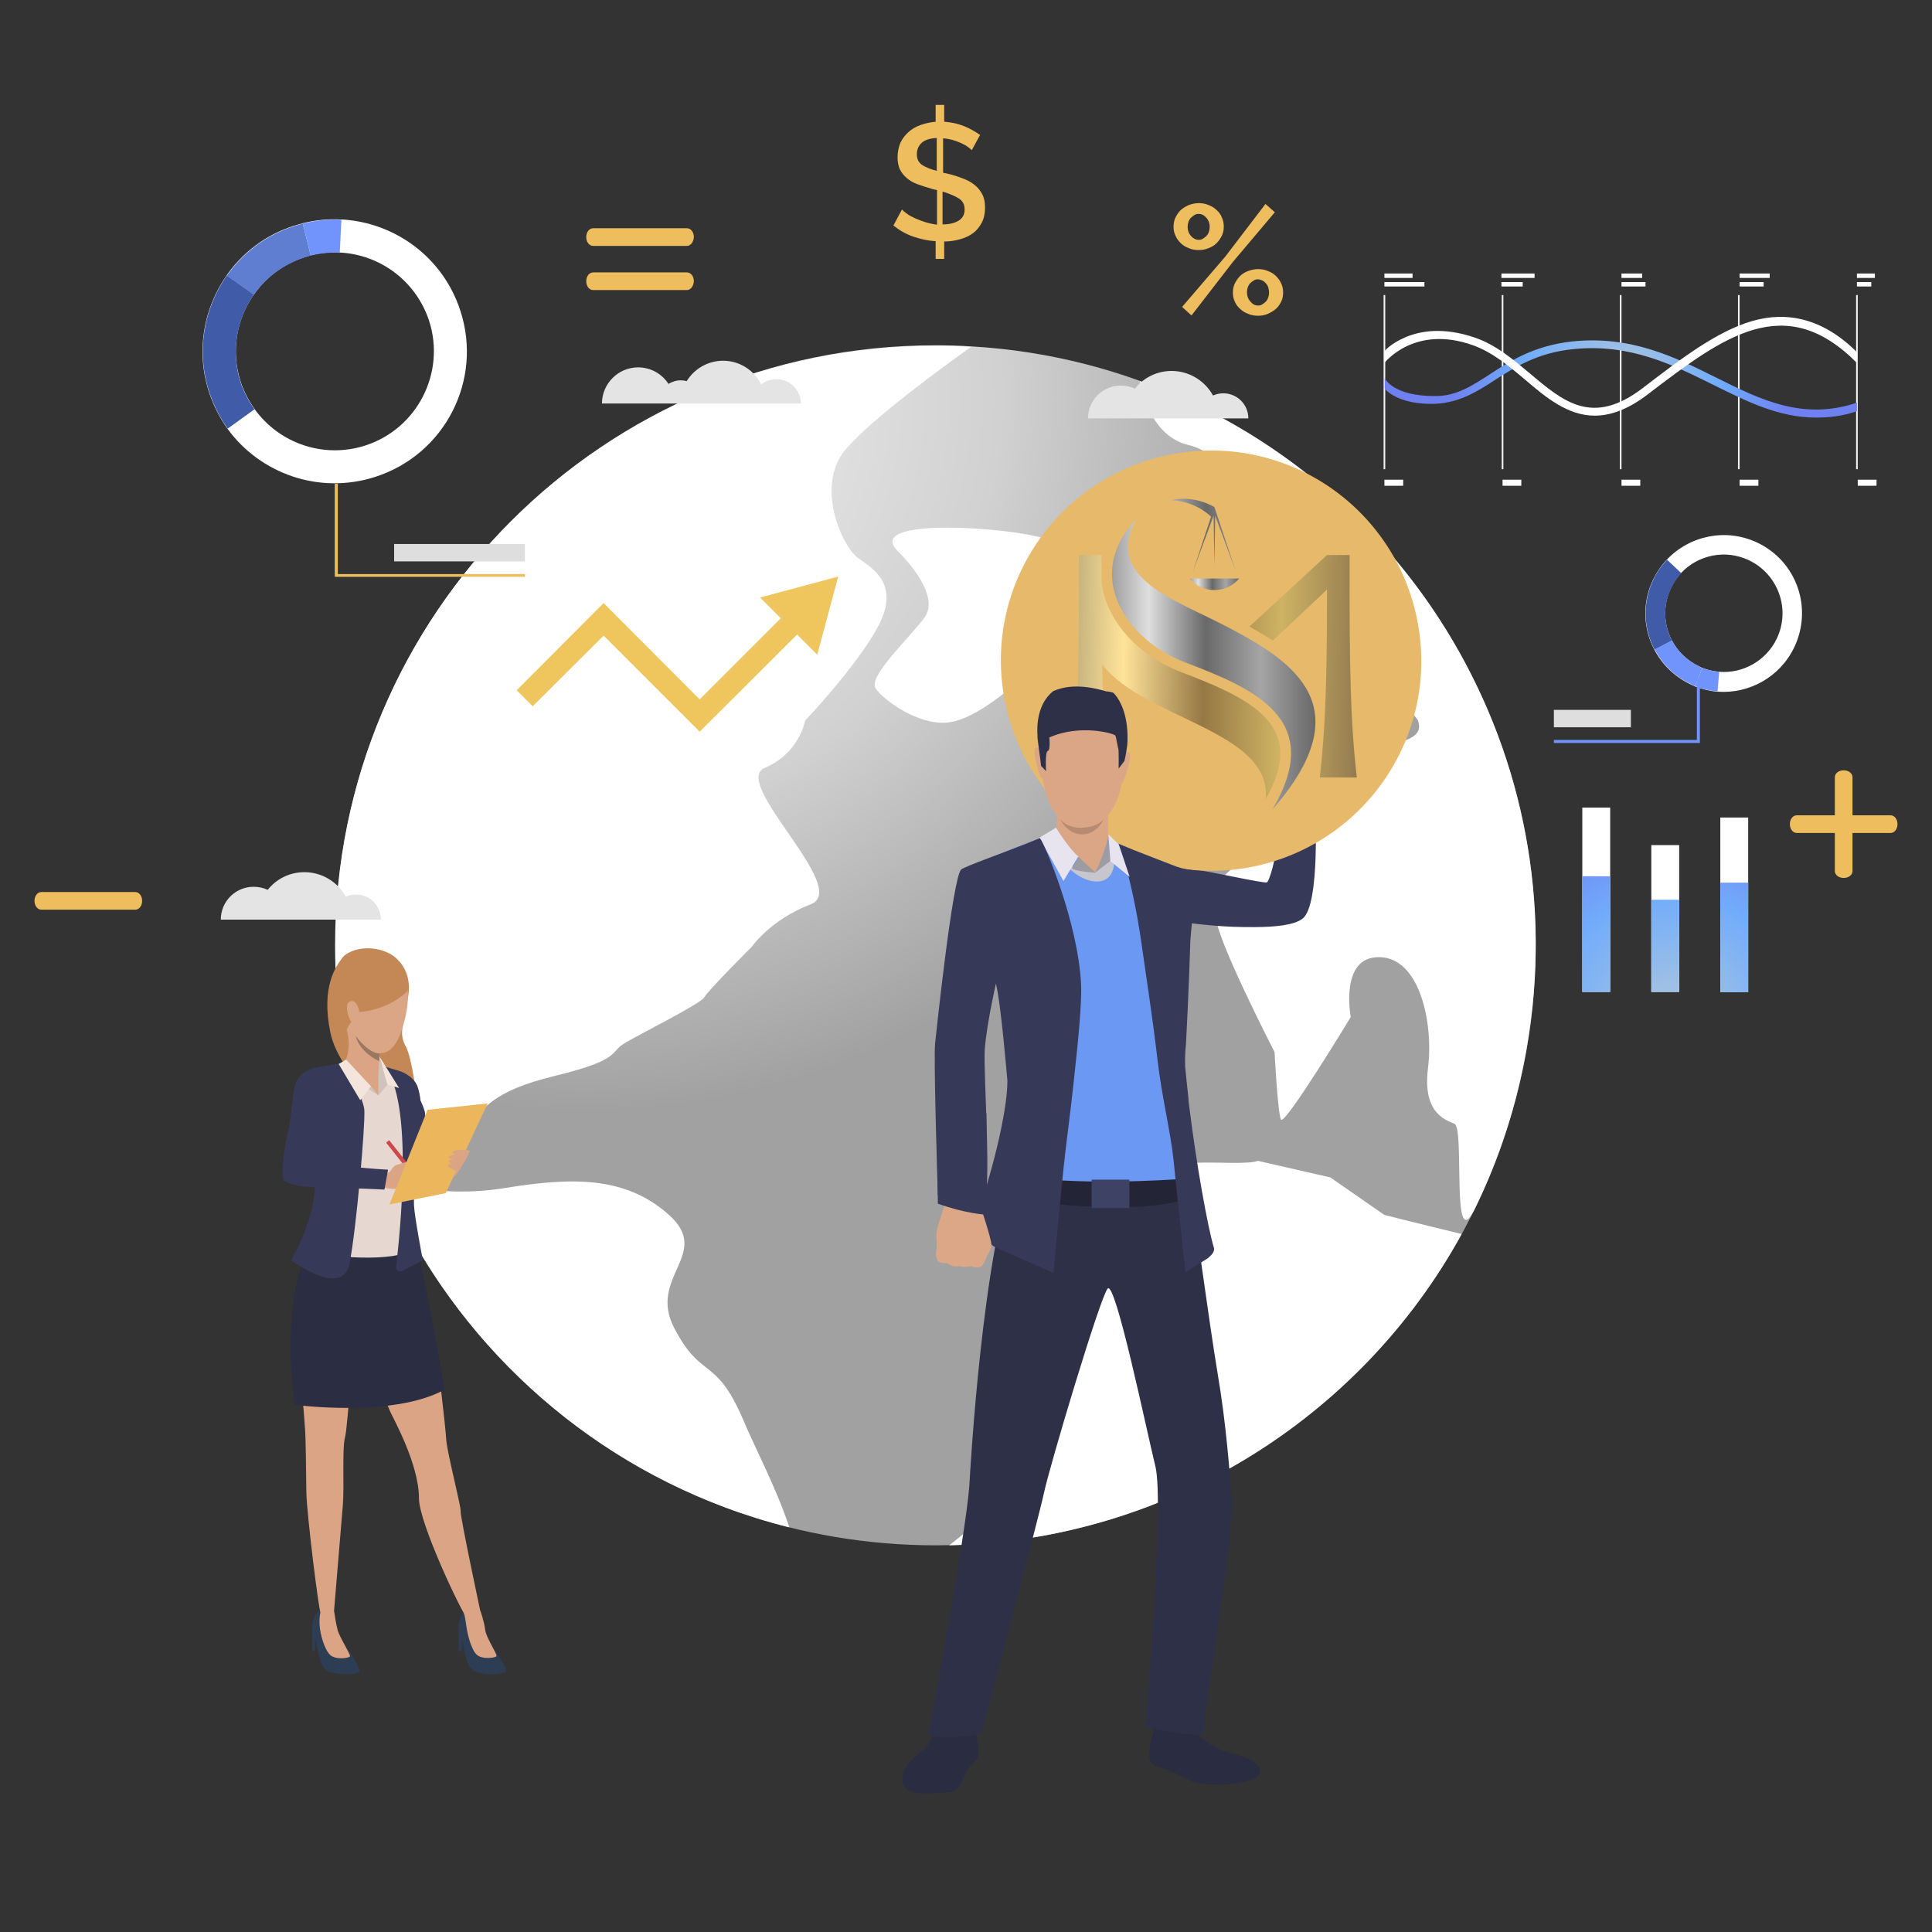 <?xml version="1.0" encoding="utf-8"?>
<!-- Generator: Adobe Illustrator 28.2.0, SVG Export Plug-In . SVG Version: 6.00 Build 0)  -->
<svg version="1.1" id="Camada_1" xmlns="http://www.w3.org/2000/svg" xmlns:xlink="http://www.w3.org/1999/xlink" x="0px" y="0px"
	 viewBox="0 0 700 700" style="enable-background:new 0 0 700 700;" xml:space="preserve">
<rect x="0" y="0" width="700" height="700" fill="#333333" stroke="none"/>
<style type="text/css">
	.st0{fill:url(#SVGID_1_);}
	.st1{fill:#FFFFFF;}
	.st2{fill:#EFC55E;}
	.st3{fill:#E4E4E4;}
	.st4{fill:#405BA8;}
	.st5{fill:#7094FB;}
	.st6{fill:#DEDEDE;}
	.st7{fill:url(#SVGID_00000052793223371609378880000012795536626172431764_);}
	.st8{fill:url(#SVGID_00000042712342229355866170000001450968669083184063_);}
	.st9{fill:url(#SVGID_00000061442629049765953140000002395119346759883709_);}
	.st10{fill:#EEBD5D;}
	.st11{fill:#F2F2F2;}
	.st12{fill:url(#SVGID_00000047056779617360877990000010830132919426455969_);}
	.st13{fill:#5F7DD1;}
	.st14{fill:#363957;}
	.st15{fill:#DCA787;}
	.st16{fill:#E7B96B;}
	
		.st17{clip-path:url(#SVGID_00000021081744301501349630000014307964236875439292_);fill:url(#SVGID_00000005238999866495725390000013723990616444475558_);}
	
		.st18{clip-path:url(#SVGID_00000101785886411411470740000001629754854131918513_);fill:url(#SVGID_00000147213049942768762400000017252741310968274314_);}
	
		.st19{clip-path:url(#SVGID_00000156552459903188083890000013738182873595140271_);fill:url(#SVGID_00000021838266791182057590000014667438807254570407_);}
	.st20{fill:#2A2C41;}
	.st21{fill:#2E3048;}
	.st22{fill:#6A98F2;}
	.st23{fill:#232536;}
	.st24{fill:#C7C5CE;}
	.st25{fill:#DBA686;}
	.st26{fill:#B68B72;}
	.st27{fill:#9D9CA3;}
	.st28{fill:#E7E4F0;}
	.st29{fill:#3E4265;}
	.st30{fill:#C38855;}
	.st31{fill:#2C3D54;}
	.st32{fill:#DBA585;}
	.st33{fill:#2B2D43;}
	.st34{fill:#E6D8D1;}
	.st35{fill:#CFC3BC;}
	.st36{fill:#F3E4DC;}
	.st37{fill:#CB4949;}
	.st38{fill:#ECB65C;}
	.st39{fill:#997761;}
</style>
<g>
	
		<radialGradient id="SVGID_1_" cx="-6707.591" cy="-1030.715" r="1032.616" gradientTransform="matrix(0.25 0 0 -0.25 1889.276 -112.974)" gradientUnits="userSpaceOnUse">
		<stop  offset="0.16" style="stop-color:#EBEBEB"/>
		<stop  offset="0.581" style="stop-color:#D1D1D1"/>
		<stop  offset="1" style="stop-color:#A1A1A1"/>
	</radialGradient>
	<path class="st0" d="M556.4,342.5c0,120.1-97.4,217.4-217.4,217.4c-99.2,0-182.8-66.4-209-157.1c-5.5-19.2-8.5-39.4-8.5-60.3
		c0-120.1,97.4-217.4,217.4-217.4c4.4,0,8.7,0.1,13,0.4C466,132.1,556.4,226.7,556.4,342.5L556.4,342.5z"/>
	<path class="st1" d="M553.2,379.5c-3.6,20.8-10,40.4-18.8,58.4s-3.6-29-7.4-30.7c-3.8-1.6-11.6-4.3-9.6-20.3
		c2-16.1-2.9-39.9-17.6-40.1c-14.6-0.3-10.4,21.7-10.4,21.7s-24.1,39.8-25.3,37.1c-1.2-2.7-2.3-24.4-2.3-24.4s-22.1-42.9-21.2-49.4
		s-2.4-8.6,2.4-13.9s12.4-9,12.4-9v-14.5l8-8l13.6-7.5c0,0,12.5-0.9,20.7-5.9s18.8-4.3,16-12.1c0,0-4.7-5.8-7-11.6
		c-2.3-5.9-14.9-11.1-16.9-13.9c-2-2.8,0.3-8.9-7.6-15.4c-7.9-6.6-5.9-4-11.6-9.1s-18.5-16.3-19.3-21.4c-0.8-5.1-5.6-24.7-20.5-28.2
		c-15-3.4-17.8-23.2-17.8-23.2C510.5,173.2,571.5,274.1,553.2,379.5L553.2,379.5z"/>
	<path class="st1" d="M529.6,447.1C492.7,514.4,422,558.2,343.9,559.9l23.8-18.8c0,0,2.8-11.4,4.3-15.3c1.5-3.9,17.5-29.9,17.5-29.9
		s-1.1-22.2,0.9-33.6s12-17.4,18.6-31.6s39-7.4,46.8-10.1l26.2,6l19.6,13.6C501.6,440.2,517,444.1,529.6,447.1L529.6,447.1z"/>
	<path class="st1" d="M318.4,226.5c-7.5,14.4-26.7,34.6-26.7,34.6s-2,11.8-14.6,17.1c-12.5,5.3,31.3,43.8,16.7,49.4
		c-14.6,5.6-21.3,15.3-21.3,15.3s-16,16-17.3,18.4c-1.2,2.4-24.8,14-29.4,17c-4.7,2.9-1,5.7-24.3,11.4
		c-23.3,5.6-26.1,11.8-33.2,19.7c-7.2,7.9-15.7,9.3-15.7,9.3s-13.1-4.4-22.7-15.7c-5.5-19.2-8.5-39.4-8.5-60.3
		c0-120.1,97.4-217.4,217.4-217.4c4.4,0,8.7,0.1,13,0.4c-8.4,6-36.8,26.5-45.8,37.6c-10.5,13.1-1,34.6,4.9,38.9
		C316.9,206.3,325.8,212,318.4,226.5L318.4,226.5z"/>
	<path class="st1" d="M325,199.4c0,0,16.7,15.7,9.8,24.6c-6.9,8.8-20.4,21.4-17.5,25.5s15,13.2,25.8,12.3
		c10.7-0.9,24.1-13.5,34.3-21.7c10.1-8.3,25.8-5.8,28.4-7.6s7.2-11.5-4-19.7s-16.3-13-21.7-16.9C374.7,191.9,312.6,186.2,325,199.4
		L325,199.4z"/>
	<path class="st1" d="M286,553.4c-8-2-15.7-4.4-23.2-7.2c-56.8-21.2-101-64.8-123.9-118.5c0,0,19.3,6.7,43.7,2.8
		c24.4-4,44-4.5,59.8,9.7s-8,22.4,2,41.2c9.9,18.8,14.8,9.8,24.7,32.6C272.9,523.3,281.1,538.6,286,553.4z"/>
	<path class="st2" d="M303.7,208.9l-28.3,7.6l7.5,7.5l-29.4,29.4l-34.8-34.9l-31.5,31.6l5.8,5.8l25.7-25.6l34.8,34.8l35.3-35.2
		l7.3,7.3L303.7,208.9L303.7,208.9z"/>
	<path class="st3" d="M443.2,142.5c-1.3,0-2.6,0.3-3.7,0.8c-2.9-5.3-8.6-8.9-15-8.9c-5.4,0-10.2,2.5-13.3,6.4
		c-1.5-0.7-3.3-1.1-5.1-1.1c-6.6,0-11.9,5.3-11.9,11.9h58.1C452.3,146.5,448.2,142.5,443.2,142.5L443.2,142.5z"/>
	<path class="st3" d="M129,324.1c-1.3,0-2.6,0.3-3.7,0.8c-2.9-5.3-8.6-8.9-15-8.9c-5.4,0-10.2,2.5-13.3,6.4
		c-1.5-0.7-3.3-1.1-5.1-1.1c-6.6,0-11.9,5.3-11.9,11.9h58C138,328.1,134,324.1,129,324.1L129,324.1z"/>
	<path class="st3" d="M281.3,137.4c-2.1,0-4,0.7-5.5,1.9c-2.5-5.1-7.8-8.6-13.8-8.6c-5.6,0-10.5,3-13.2,7.4
		c-0.7-0.2-1.5-0.3-2.2-0.3c-1.6,0-3.1,0.5-4.4,1.3c-2.3-3.6-6.4-6-11-6c-7.2,0-13.1,5.9-13.1,13.1h72.1
		C290.1,141.3,286.2,137.4,281.3,137.4L281.3,137.4z"/>
	<path class="st1" d="M636.7,196.6c-11.4-5.4-24.6-2.5-32.8,6.2c-2,2.1-3.7,4.6-5,7.3c-4,8.4-3.5,17.7,0.5,25.3
		c2.8,5.3,7.2,9.7,13,12.5c0.6,0.3,1.2,0.5,1.7,0.8c2.7,1,5.4,1.7,8.1,1.9c11.4,0.9,22.7-5.2,27.9-16.1
		C656.9,220.2,650.9,203.3,636.7,196.6z M643.8,231.3c-3.9,8.2-12.4,12.8-20.9,12.1c-2-0.2-4.1-0.6-6.1-1.4
		c-0.4-0.2-0.9-0.4-1.3-0.6c-4.3-2.1-7.7-5.4-9.7-9.3c-3-5.7-3.4-12.7-0.4-19c1-2.1,2.2-3.9,3.7-5.5c6.1-6.5,16-8.7,24.6-4.6
		C644.3,208.1,648.8,220.7,643.8,231.3L643.8,231.3z"/>
	<path class="st4" d="M605.8,232.1l-6.3,3.3c-4-7.6-4.5-16.9-0.5-25.3c1.3-2.8,3-5.2,5-7.3l5.2,4.9c-1.5,1.6-2.8,3.4-3.7,5.5
		C602.4,219.4,602.8,226.4,605.8,232.1L605.8,232.1z"/>
	<path class="st5" d="M616.8,242l-2.6,6.6c-0.6-0.2-1.2-0.5-1.7-0.8c-5.8-2.7-10.2-7.2-13-12.5l6.3-3.3c2.1,4,5.4,7.3,9.7,9.3
		C615.9,241.7,616.4,241.9,616.8,242z"/>
	<path class="st5" d="M622.3,250.5c-2.7-0.2-5.4-0.8-8.1-1.9l2.6-6.6c2,0.8,4,1.2,6.1,1.4L622.3,250.5z"/>
	<path class="st5" d="M615.9,269.2H563v-1.1h51.8v-22.4h1.1L615.9,269.2L615.9,269.2z"/>
	<path class="st6" d="M590.9,257.2v6.3H563v-6.3H590.9z"/>
	<path class="st1" d="M583.4,292.6v66.8h-10.1v-66.8L583.4,292.6L583.4,292.6z"/>
	<path class="st1" d="M608.4,306.2v53.2h-10.1v-53.2H608.4z"/>
	<path class="st1" d="M633.4,296.2v63.2h-10.1v-63.2H633.4z"/>
	
		<radialGradient id="SVGID_00000066489165679990473700000017408006775687824517_" cx="-5133.149" cy="-1929.149" r="310.099" gradientTransform="matrix(0.25 0 0 -0.25 1889.276 -112.974)" gradientUnits="userSpaceOnUse">
		<stop  offset="0.16" style="stop-color:#9EC0E5"/>
		<stop  offset="0.581" style="stop-color:#71ACFB"/>
		<stop  offset="1" style="stop-color:#6F81F0"/>
	</radialGradient>
	<path style="fill:url(#SVGID_00000066489165679990473700000017408006775687824517_);" d="M583.4,317.5v41.9h-10.1v-41.9H583.4z"/>
	
		<radialGradient id="SVGID_00000150786054335713515180000003680501315889442201_" cx="-5133.161" cy="-1929.149" r="310.067" gradientTransform="matrix(0.25 0 0 -0.25 1889.276 -112.974)" gradientUnits="userSpaceOnUse">
		<stop  offset="0.16" style="stop-color:#9EC0E5"/>
		<stop  offset="0.581" style="stop-color:#71ACFB"/>
		<stop  offset="1" style="stop-color:#6F81F0"/>
	</radialGradient>
	<path style="fill:url(#SVGID_00000150786054335713515180000003680501315889442201_);" d="M608.4,326v33.4h-10.1V326H608.4z"/>
	
		<radialGradient id="SVGID_00000049924526239002530230000014237727214581186991_" cx="-5133.16" cy="-1929.149" r="310.063" gradientTransform="matrix(0.25 0 0 -0.25 1889.276 -112.974)" gradientUnits="userSpaceOnUse">
		<stop  offset="0.16" style="stop-color:#9EC0E5"/>
		<stop  offset="0.581" style="stop-color:#71ACFB"/>
		<stop  offset="1" style="stop-color:#6F81F0"/>
	</radialGradient>
	<path style="fill:url(#SVGID_00000049924526239002530230000014237727214581186991_);" d="M633.4,319.8v39.7h-10.1v-39.7H633.4z"/>
	<path class="st10" d="M352.1,54.4c-0.4-0.4-0.9-0.8-1.6-1.3s-1.5-0.9-2.4-1.3c-0.9-0.4-1.9-0.8-3-1.1s-2.2-0.5-3.4-0.6v12.5
		l1.1,0.2c2.2,0.5,4.1,1.1,5.9,1.8c1.7,0.6,3.2,1.4,4.4,2.4c1.2,0.9,2.1,2.1,2.8,3.4c0.7,1.3,1,3,1,4.9c0,2.1-0.4,3.9-1.2,5.4
		c-0.8,1.5-1.8,2.8-3.2,3.8c-1.3,1-2.9,1.7-4.7,2.2c-1.8,0.5-3.7,0.8-5.7,0.8v6.3H339v-6.4c-2.9-0.2-5.6-0.8-8.2-1.7
		c-2.6-0.9-5-2.3-7.1-4l3.1-5.8c0.4,0.5,1.1,1,1.9,1.6s1.8,1.1,2.9,1.6s2.4,1,3.7,1.4c1.3,0.4,2.7,0.7,4.2,0.9V68.9
		c-0.2-0.1-0.5-0.2-0.8-0.2c-0.3-0.1-0.5-0.1-0.8-0.2c-2.1-0.6-4-1.2-5.6-1.8c-1.6-0.6-2.9-1.4-3.9-2.3s-1.8-1.9-2.4-3.1
		c-0.5-1.2-0.8-2.6-0.8-4.3c0-2,0.4-3.7,1-5.2c0.7-1.5,1.7-2.8,2.9-3.9s2.7-2,4.4-2.6c1.7-0.6,3.5-1,5.5-1.2V38h3.1v6.1
		c2.6,0.2,5,0.7,7.2,1.6c2.2,0.9,4.1,2,5.8,3.2L352.1,54.4L352.1,54.4z M332.2,55.9c0,1.7,0.6,2.9,1.8,3.8c1.2,0.8,3,1.6,5.4,2.2V50
		c-2.4,0.1-4.3,0.7-5.4,1.7C332.8,52.8,332.2,54.1,332.2,55.9z M349.5,75.9c0-1.8-0.7-3.1-2.1-4s-3.4-1.7-5.9-2.5v11.9
		c2.6,0,4.5-0.5,5.9-1.4S349.5,77.7,349.5,75.9z"/>
	<path class="st10" d="M685,301.8h-34c-1.4,0-2.5-1.4-2.5-3.2c0-1.8,1.1-3.2,2.5-3.2h34c1.4,0,2.5,1.4,2.5,3.2
		C687.5,300.4,686.4,301.8,685,301.8z"/>
	<path class="st10" d="M671.2,281.6v34c0,1.4-1.4,2.5-3.2,2.5s-3.2-1.1-3.2-2.5v-34c0-1.4,1.4-2.5,3.2-2.5S671.2,280.2,671.2,281.6z
		"/>
	<path class="st10" d="M248.9,89.1h-34c-1.4,0-2.5-1.4-2.5-3.2c0-1.8,1.1-3.2,2.5-3.2h34c1.4,0,2.5,1.4,2.5,3.2
		C251.3,87.7,250.2,89.1,248.9,89.1z"/>
	<path class="st10" d="M248.9,105.1h-34c-1.4,0-2.5-1.4-2.5-3.2c0-1.8,1.1-3.2,2.5-3.2h34c1.4,0,2.5,1.4,2.5,3.2
		C251.3,103.7,250.2,105.1,248.9,105.1z"/>
	<path class="st10" d="M49,329.6H15c-1.4,0-2.5-1.4-2.5-3.2c0-1.8,1.1-3.2,2.5-3.2h34c1.4,0,2.5,1.4,2.5,3.2
		C51.5,328.2,50.4,329.6,49,329.6z"/>
	<path class="st10" d="M434.3,90.6c-1.3,0-2.5-0.2-3.6-0.7c-1.1-0.4-2.1-1-2.9-1.8s-1.5-1.7-1.9-2.7c-0.5-1-0.7-2.1-0.7-3.3
		c0-1.1,0.2-2.2,0.7-3.3c0.5-1,1.1-1.9,1.9-2.7c0.8-0.7,1.8-1.3,2.9-1.8c1.1-0.4,2.3-0.7,3.6-0.7c1.3,0,2.5,0.2,3.6,0.7
		c1.1,0.4,2.1,1,2.9,1.8c0.8,0.7,1.5,1.6,1.9,2.7c0.5,1,0.7,2.1,0.7,3.3c0,1.2-0.2,2.3-0.7,3.3s-1.1,1.9-1.9,2.7
		c-0.8,0.8-1.8,1.4-2.9,1.8C436.8,90.4,435.6,90.6,434.3,90.6z M428.3,111.2L444,92.9l14.5-19l3.4,3l-15.2,18l-15,19.4
		C431.7,114.3,428.3,111.2,428.3,111.2z M434.3,86.9c0.6,0,1.1-0.1,1.5-0.4c0.5-0.3,0.9-0.6,1.3-1s0.7-0.9,0.9-1.5
		c0.2-0.6,0.3-1.2,0.3-1.8c0-1.3-0.4-2.4-1.2-3.3c-0.8-0.9-1.7-1.4-2.8-1.4c-0.6,0-1.1,0.1-1.5,0.4c-0.5,0.3-0.9,0.6-1.3,1
		s-0.7,0.9-0.9,1.5c-0.2,0.6-0.3,1.2-0.3,1.8c0,1.3,0.4,2.4,1.2,3.3C432.3,86.4,433.3,86.9,434.3,86.9z M455.8,114.4
		c-1.3,0-2.5-0.2-3.6-0.7c-1.1-0.4-2.1-1-2.9-1.8c-0.8-0.7-1.5-1.6-1.9-2.6c-0.5-1-0.7-2.1-0.7-3.3c0-1.2,0.2-2.3,0.7-3.3
		s1.1-1.9,1.9-2.7c0.8-0.8,1.8-1.4,2.9-1.8s2.3-0.7,3.6-0.7c1.3,0,2.5,0.2,3.6,0.7c1.1,0.4,2.1,1,2.9,1.8s1.5,1.7,1.9,2.7
		c0.5,1,0.7,2.1,0.7,3.3c0,1.2-0.2,2.3-0.7,3.3s-1.1,1.9-1.9,2.6s-1.8,1.3-2.9,1.8S457.1,114.4,455.8,114.4z M455.8,110.7
		c0.6,0,1.1-0.1,1.5-0.4c0.5-0.3,0.9-0.6,1.3-1s0.7-0.9,0.9-1.5c0.2-0.6,0.3-1.1,0.3-1.8s-0.1-1.3-0.3-1.9c-0.2-0.6-0.5-1.1-0.9-1.5
		s-0.8-0.8-1.3-1s-1-0.4-1.5-0.4c-0.6,0-1.1,0.1-1.5,0.4c-0.5,0.3-0.9,0.6-1.3,1s-0.7,0.9-0.9,1.5c-0.2,0.6-0.3,1.2-0.3,1.8
		c0,1.3,0.4,2.4,1.2,3.3C453.8,110.2,454.7,110.7,455.8,110.7L455.8,110.7z"/>
	<path class="st11" d="M501.9,106.9V170h-0.6v-63.1H501.9z"/>
	<path class="st11" d="M544.7,106.9V170h-0.6v-63.1H544.7z"/>
	<path class="st11" d="M587.5,106.9V170h-0.6v-63.1H587.5z"/>
	<path class="st11" d="M630.3,106.9V170h-0.6v-63.1H630.3z"/>
	<path class="st11" d="M673.1,106.9V170h-0.6v-63.1H673.1z"/>
	<path class="st1" d="M508.4,173.8v2.2h-6.8v-2.2H508.4z"/>
	<path class="st1" d="M511.8,99.1v1.6h-10.2v-1.6H511.8z"/>
	<path class="st1" d="M516.1,102.2v1.6h-14.5v-1.6H516.1z"/>
	<path class="st1" d="M556,99.1v1.6h-12v-1.6H556z"/>
	<path class="st1" d="M551.7,102.2v1.6H544v-1.6H551.7z"/>
	<path class="st1" d="M595,99.1v1.6h-7.5v-1.6H595z"/>
	<path class="st1" d="M596.2,102.2v1.6h-8.7v-1.6H596.2z"/>
	<path class="st1" d="M641.2,99.1v1.6h-10.9v-1.6H641.2z"/>
	<path class="st1" d="M639,102.2v1.6h-8.7v-1.6H639z"/>
	<path class="st1" d="M679.3,99.1v1.6h-6.5v-1.6H679.3z"/>
	<path class="st1" d="M678,102.2v1.6h-5.2v-1.6H678z"/>
	<path class="st1" d="M551.2,173.8v2.2h-6.8v-2.2H551.2z"/>
	<path class="st1" d="M594.3,173.8v2.2h-6.8v-2.2H594.3z"/>
	<path class="st1" d="M637.1,173.8v2.2h-6.8v-2.2H637.1z"/>
	<path class="st1" d="M679.9,173.8v2.2h-6.8v-2.2H679.9z"/>
	
		<radialGradient id="SVGID_00000165230295482868446870000007311259881264621469_" cx="-5208.104" cy="-1000.997" r="245.167" gradientTransform="matrix(0.25 0 0 -0.25 1889.276 -112.974)" gradientUnits="userSpaceOnUse">
		<stop  offset="0.16" style="stop-color:#9EC0E5"/>
		<stop  offset="0.581" style="stop-color:#71ACFB"/>
		<stop  offset="1" style="stop-color:#6F81F0"/>
	</radialGradient>
	<path style="fill:url(#SVGID_00000165230295482868446870000007311259881264621469_);" d="M657.9,151.3c-13.3,0-24.9-5.8-37-11.8
		c-14.9-7.4-30.4-15.1-50.9-13c-13.1,1.3-21.4,6.7-28.7,11.4c-6.6,4.3-12.8,8-21.2,8.4c-13.6,0.5-18.4-5.3-18.4-5.6V137
		c0,0.1,3,6.6,18.4,6.5c7.6,0,13.2-3.7,19.7-7.9c7.5-4.9,16.1-10.4,29.9-11.9c21.4-2.2,37.2,5.7,52.5,13.3c16,8,31.3,15.4,50.6,8.9
		v3.1C667.3,150.8,662.9,151.3,657.9,151.3L657.9,151.3z"/>
	<path class="st1" d="M577.8,150.6c-9.8,0-17.7-6.6-25.3-13.1c-5.8-4.9-11.8-9.9-18.8-12.4c-21.2-7.6-32,6.3-32.1,6.4v-4.2
		c0.1-0.1,2-2.7,7.6-5.1c5.1-2.2,13.6-3.9,25.4,0.2c7.5,2.6,13.7,7.9,19.7,12.9c12.2,10.3,22.7,19.2,40.9,5.3
		c13.8-10.6,26.9-20.6,39.7-24.3c12.5-3.6,25.6-1,37.9,11.3l-0.1,3.8c-26-26.1-48.1-9.6-75.7,11.5
		C589.8,148.4,583.5,150.6,577.8,150.6L577.8,150.6z"/>
	<path class="st1" d="M166.8,112.6c-6.3-19.5-23.9-32.1-43.2-33.1c-4.6-0.2-9.3,0.2-14,1.4c-1,0.3-2.1,0.6-3.1,0.9
		c-10.3,3.3-18.7,9.8-24.4,18c-8.3,11.9-11.2,27.3-6.4,42.2c1.6,4.9,3.9,9.4,6.7,13.3c11.8,16.3,33.2,24,53.5,17.5
		C161.2,164.7,175,137.7,166.8,112.6L166.8,112.6z M132.4,161.4c-15.2,4.9-31.2-0.8-40.1-13.1c-2.1-3-3.9-6.3-5.1-10
		c-3.6-11.1-1.5-22.7,4.8-31.6c4.3-6.2,10.6-11,18.3-13.5c0.8-0.2,1.5-0.5,2.3-0.7c3.5-0.9,7-1.2,10.5-1
		c14.5,0.7,27.6,10.2,32.4,24.8C161.5,135.1,151.2,155.3,132.4,161.4z"/>
	<path class="st4" d="M92,106.7l-9.8-6.9c-8.3,11.9-11.2,27.3-6.4,42.2c1.6,4.9,3.9,9.4,6.7,13.3l9.7-7c-2.1-3-3.9-6.3-5.1-10
		C83.6,127.2,85.8,115.6,92,106.7z"/>
	<path class="st13" d="M112.6,92.6L109.7,81c-1,0.3-2.1,0.6-3.1,0.9c-10.3,3.3-18.7,9.8-24.4,18l9.8,6.9c4.3-6.2,10.6-11,18.3-13.5
		C111.1,93,111.9,92.8,112.6,92.6z"/>
	<path class="st5" d="M123.7,79.6c-4.6-0.2-9.3,0.2-14,1.4l2.9,11.6c3.5-0.9,7-1.2,10.5-1L123.7,79.6z"/>
	<path class="st10" d="M121.3,209h68.9v-1h-67.8v-32.7h-1.1C121.3,175.3,121.3,209,121.3,209z"/>
	<path class="st6" d="M142.8,203.4v-6.3h47.4v6.3H142.8L142.8,203.4z"/>
	<path class="st14" d="M476.5,292.7c0,0,1.9,35-4.5,40.1c-3,2.4-10,3.1-17.6,3.1c-2.5,0-5.1,0-7.6-0.1c-10-0.4-18.9-1.8-18.9-1.8
		s-25.8,1.3-24.6-14.8c0,0,3-4.8,6.9-6c3.6-1,19.8,1.8,22.7,1.9c3.1,0.1,25.1,5.1,26.1,4.6c0.9-0.3,3.4-8.9,3.6-14.8
		c0.3-8.4,0.1-16.1,0.1-16.1L476.5,292.7z"/>
	<path class="st15" d="M465.4,281.3c0,0-1.3,6,0,7.6c1.3,1.6,1.9-0.4,1.9-0.4s-0.6,2.1,1,2.8c1.6,0.7,2.2-1.8,2.2-1.8s0,1.8,1.8,1.8
		c1.8,0.1,1.8-2.1,1.8-2.1s1.3,2.5,2.8,0.7c2.5-2.8,1.5-7.3,1.5-7.3s-0.3-1-2.1-1c0,0-0.6-2.5-3.6-1.5c0,0-2.2-2.1-3.7,0
		C469,280.1,466.5,278,465.4,281.3z"/>
	<path class="st16" d="M363.8,252.5c-7.3-41.5,20.4-80.8,61.9-88.1s80.8,20.4,88.1,61.9c7.3,41.5-20.4,80.8-61.9,88.1
		C410.5,321.5,371.2,293.9,363.8,252.5z"/>
	<g>
		<g>
			<defs>
				<path id="SVGID_00000147909737257372118040000013737983751613542558_" d="M449,209.6c-2.2,2.6-5.4,4.2-9,4.2
					c-3.6,0-6.9-1.6-9-4.2H449z"/>
			</defs>
			<clipPath id="SVGID_00000170277297455729024250000007796706112420386957_">
				<use xlink:href="#SVGID_00000147909737257372118040000013737983751613542558_"  style="overflow:visible;"/>
			</clipPath>
			
				<linearGradient id="SVGID_00000046336950497662629460000001647573014275807120_" gradientUnits="userSpaceOnUse" x1="430.869" y1="211.743" x2="448.96" y2="211.743">
				<stop  offset="0" style="stop-color:#9F9F9F"/>
				<stop  offset="0.18" style="stop-color:#DEDEDE"/>
				<stop  offset="0.46" style="stop-color:#696969"/>
				<stop  offset="0.73" style="stop-color:#A5A5A5"/>
				<stop  offset="1" style="stop-color:#696969"/>
			</linearGradient>
			
				<rect x="430.9" y="209.6" style="clip-path:url(#SVGID_00000170277297455729024250000007796706112420386957_);fill:url(#SVGID_00000046336950497662629460000001647573014275807120_);" width="18.1" height="4.2"/>
		</g>
		<g>
			<defs>
				<path id="SVGID_00000046321743612814159360000011631627594876692654_" d="M428.6,180.7c4.1,0,8,1.1,11.4,3l0,0l7.8,23.4
					l-7.5-20.2l-0.3,17.9l-0.3-17.9l-7.5,20.2l6.6-19.9c-3.9-3.6-9.1-5.8-14.8-6C425.5,180.9,427,180.7,428.6,180.7 M461,293.3
					c32.5-37.2,7.8-53.5-16-66c-19.4-10.2-45-17.7-33.4-39.1c-19.2,20.3-3.7,43.6,17.8,51.8C454.4,249.5,480.4,260.6,461,293.3z"/>
			</defs>
			<clipPath id="SVGID_00000182527751989048977050000002416965100179632792_">
				<use xlink:href="#SVGID_00000046321743612814159360000011631627594876692654_"  style="overflow:visible;"/>
			</clipPath>
			
				<linearGradient id="SVGID_00000078003460900127493630000005046130774887499160_" gradientUnits="userSpaceOnUse" x1="402.854" y1="236.998" x2="476.559" y2="236.998">
				<stop  offset="0" style="stop-color:#9F9F9F"/>
				<stop  offset="0.18" style="stop-color:#DEDEDE"/>
				<stop  offset="0.46" style="stop-color:#696969"/>
				<stop  offset="0.73" style="stop-color:#A5A5A5"/>
				<stop  offset="1" style="stop-color:#696969"/>
			</linearGradient>
			
				<rect x="392.4" y="180.7" style="clip-path:url(#SVGID_00000182527751989048977050000002416965100179632792_);fill:url(#SVGID_00000078003460900127493630000005046130774887499160_);" width="101.1" height="112.6"/>
		</g>
		<g>
			<defs>
				<path id="SVGID_00000081641961473844521110000011068710931049450907_" d="M461.2,232.1l19.6-18.5c0,32-0.5,49.2-2.6,68.1h13.4
					c-2.4-21.2-2.7-40.4-2.6-80.6h-8.2L452.7,227C455.5,228.6,458.4,230.3,461.2,232.1 M390.9,201.1c0.1,40.3-0.3,59.5-2.6,80.6
					h13.4c-1.4-12.7-2.1-24.7-2.4-41c15.1,19.8,61.6,24,59.3,48.8c5.3-9.4,8.4-20,0.3-29c-7.1-8-21.2-13.2-31-17
					c-15.5-5.9-27.2-18.6-28.8-32.6c0-2.1,0-4.3,0-6.5c0-0.1,0-0.3,0-0.4c0-0.5,0-0.9,0-1.4l0-1.6H390.9z"/>
			</defs>
			<clipPath id="SVGID_00000134965915154302068050000009445597109835720621_">
				<use xlink:href="#SVGID_00000081641961473844521110000011068710931049450907_"  style="overflow:visible;"/>
			</clipPath>
			
				<linearGradient id="SVGID_00000093877052369065520900000005171721902895798452_" gradientUnits="userSpaceOnUse" x1="388.432" y1="244.44" x2="491.683" y2="246.251">
				<stop  offset="0" style="stop-color:#C1B07C"/>
				<stop  offset="0.18" style="stop-color:#FFE399"/>
				<stop  offset="0.46" style="stop-color:#967844"/>
				<stop  offset="0.73" style="stop-color:#CEB364"/>
				<stop  offset="1" style="stop-color:#947C50"/>
			</linearGradient>
			
				<rect x="388.3" y="201.1" style="clip-path:url(#SVGID_00000134965915154302068050000009445597109835720621_);fill:url(#SVGID_00000093877052369065520900000005171721902895798452_);" width="103.3" height="88.4"/>
		</g>
	</g>
	<path class="st20" d="M339.7,625.6c0,0-2.2,5.2-4,7.3c-1.8,2.1-8.8,5.8-8.8,11.9c0,6.7,11.8,4.8,16.4,4.6c4.6-0.3,4.9-3.9,6.9-7.6
		s3.9-3.1,4.3-6.1c0.3-3-1.5-9.8-1.5-9.8L339.7,625.6L339.7,625.6z"/>
	<path class="st20" d="M432.3,626.8c0,0,6.4,6.7,13,8.2c6.6,1.5,11.2,3.3,11.2,7.2s-18.8,6.4-26.2,2.5c-11.2-5.8-12.4-4-13.6-7
		c-1.2-3,1.5-10.7,1.3-11.6C417.8,624.9,432.3,626.8,432.3,626.8L432.3,626.8z"/>
	<path class="st21" d="M431.6,431.4c0,0,6.7,49.2,9.5,65.8c3.3,19.4,4.3,35.5,5.2,45.5c1.2,12.7-10.7,80.7-10,84.4
		c0.7,3.7-21.3-1.5-21.3-1.5s7-81,3.6-94.4c-3.1-12.5-14.5-67.7-17.3-64.3c-2.8,3.4-20.9,64-23,73.8c-2.1,9.8-22.7,87.4-22.7,87.4
		s-15.4,3.3-19.2,0.1c0,0,13.4-71.1,14.8-89.8c0.4-7,4.8-84.3,16.7-115.6C374,406.5,431.6,431.4,431.6,431.4L431.6,431.4z"/>
	<path class="st22" d="M342.5,430.5c0,0,8.4,2.5,11.9,1.9c3.6-0.6,1.8-43.8,1.9-52.8c0.1-7.3,4-26.5,4-26.5c0.4,1.5,5.8,21.5,6,31
		c0.1,10-1.3,48-1.3,48l14.8,1.5l42.7,1l8.9-1c0,0-1-16.3-1.5-24c-0.3-4.9-1.2-13.7-0.9-22.2c0,0-0.1-9.1,0.7-13
		c0.1-17.2,1.2-34.2,1.2-34.2c0.6-7.8,1-15.1,1.2-21.9c-1.9-1-4.2-2.1-6-3c-5.7-2.7-13.4-6.3-18.3-8.5c-3-1.3-5.8-2.4-5.8-2.4
		s-20-1.9-21.6-1.8c-0.4,0-3,0.9-6.3,2.1c-7.2,2.7-20.7,8.2-23,9.7c-3.1,2.2-10,56.5-10.3,60.4C340.3,381.8,342.5,430.5,342.5,430.5
		L342.5,430.5z"/>
	<path class="st23" d="M430.1,427c0,0-29.2,2.5-54.9,0v8.4c0,0,38.5,5.5,56.2-1.6L430.1,427z"/>
	<path class="st14" d="M405.2,305.7c0,0,4.8,11.2,8.4,36.2c1.3,9.5,3.9,25.8,5.8,42.2c1.5,13,4.8,26.4,5.8,36.2
		c1,10.3,4.3,40.7,4.3,40.7l8.1-5.1c1.2-1,2.7-2.4,2.2-3.9c-2.2-7.2-6.4-30.6-8.9-51c-0.1-1-0.3-1.9-0.3-3V398
		c-0.4-4-0.9-8.1-1.2-11.6c-0.1-2.7,0-5.5,0.3-8.1c1-18.3,1.6-37.7,1.6-37.7c0.6-7.9,2.1-18.2,2.2-25.1c-2.8-0.4-4.9-0.7-7.2-1.5
		C426.6,314.1,410.8,308.1,405.2,305.7L405.2,305.7z"/>
	<path class="st24" d="M403.7,311.5c0,0,0.6,7.6-6,7.9c-6.4,0.1-11.6-6-11.6-6l10.7,2.8l6.6-5.5L403.7,311.5L403.7,311.5z"/>
	<path class="st25" d="M394.9,252.9c0,0,14.9,2.5,12.4,25.8c-2.5,23.3-15.7,21.2-16.6,21.2c-0.9,0-13.1,0.3-13.9-28.2
		C377,271.7,376.7,250.7,394.9,252.9z"/>
	<path class="st25" d="M401.4,293.2c0,0,0,9.5,0.4,11.6c0.4,2.2-11.9,8.7-19.8,1.2c0,0,1.6-10.4,1-14.2
		C382.5,288.1,401.4,293.2,401.4,293.2L401.4,293.2z"/>
	<path class="st25" d="M407.2,273.3c0,0,1.6-1.8,2.2,0c0.6,1.8-2.1,9.2-2.4,10c0,0-0.3,0.7-0.7,0.3
		C406.1,283.2,407.2,273.3,407.2,273.3L407.2,273.3z"/>
	<path class="st25" d="M377.1,271.6c0,0-1.6-1.8-2.2,0s1.8,9.5,2.1,10c0,0,0.4,0.7,0.9,0.4C378.2,281.6,377.1,271.6,377.1,271.6z"/>
	<path class="st21" d="M408.4,270.2c-0.4,3.1-1,5.5-1,5.5l-2.1,2.8c0,0,0.1-6.3-0.1-7.2c-0.1-0.3-0.3-1-0.4-1.8
		c-0.3-1.2-0.4-2.5-0.7-3c-0.3-0.7-12.7-4.3-23.9,0.7c0,0,0.1,0.9,0.1,2.1c0,1.2-0.1,2.7-0.7,2.8c-1,0.4-0.6,7.3-0.6,7.3l-1.8-1.9
		c0,0-0.4-3.6-1-7.8c-0.1-1-0.3-1.9-0.3-3c-0.3-4.2,0.1-11.8,5.7-16.3c3.7-1.6,9.5-2.8,19.2,0.1c0,0,2.2,0.1,2.8,0.7
		C409.8,258.1,408.4,270.2,408.4,270.2L408.4,270.2z"/>
	<path class="st26" d="M384.1,296.8c0,0,2.4,3.3,7.9,3.1c5.5-0.1,7.9-3,7.9-3s-2.5,5.5-7.9,5.4C386.7,302.3,384.1,296.8,384.1,296.8
		z"/>
	<path class="st27" d="M402.3,312l-5.5,4c0,0,4.6-9.8,4.8-13.9L402.3,312L402.3,312z"/>
	<path class="st28" d="M401.6,302.3l3.7,3.6l4,11.8l-7-5.7L401.6,302.3z"/>
	<path class="st25" d="M400.8,305.9c0,0-1.5,5.4-4,10.3c0,0-5.8-5.1-7.6-6.9C387.4,307.4,400.8,305.9,400.8,305.9z"/>
	<path class="st27" d="M390.8,310.5l6.1,5.7c0,0-7.2-0.4-8.5-1.6L390.8,310.5L390.8,310.5z"/>
	<path class="st28" d="M382.6,299.9c0,0,4.9,7.9,8.1,10.4l-5.4,8.9l-8.7-15.7L382.6,299.9L382.6,299.9z"/>
	<path class="st14" d="M356.8,380.1c-0.6,8.4,2.8,54.4-0.6,55.2c-3.6,0.6-16.4-2.2-16.4-2.2s-1.6-49.8-1-55
		c0.4-3.7,6.4-60.7,9.5-63.1c1.8-1.3,15.5-6.1,22.2-8.8c1.2-0.4,5.1-2.1,6.3-2.5c1.5,1.6,13.9,30.6,14.9,53.2
		c0.3,6.9-1.2,21.5-2.5,33.4c-1.3,12.7-2.8,22.7-3.9,33.3c-2.1,20.9-3.6,37.6-3.6,37.6l-20.9-9.2c-3.4-1.6-8.1-8.7-6.7-12.1
		c4.8-13.4,10.9-36.5,10.9-48.3c0,0-2.4-28.9-4.2-35.3C361,356.1,357.7,369.5,356.8,380.1z"/>
	<path class="st15" d="M339.7,456.8c0,0-0.7-1.8-0.6-2.7c0,0,0.3-1.6,0.3-2.8v-0.9c0-0.9-0.4-2.8,0.1-4.9c0.4-2.1,3-9.5,3-9.5l6.7,1
		l5.8-0.7c0,0,4.3,12.7,4.2,14.8c0,0.1,0,0.4-0.1,0.6c-0.3,1.8-1.3,2.8-1.6,3.7c-0.1,0.3-1.3,3.4-2.4,3.7c-1.3,0.4-2.4,0.1-3.1-0.4
		c0,0-2.7,0.7-4.3,0c0,0-2.4,0.7-4.3-0.9C343.3,457.5,340.7,458,339.7,456.8L339.7,456.8z"/>
	<path class="st14" d="M357.4,403.4l-0.1,36.7c0,0-7.3-0.3-17.5-4l-0.7-51.8L357.4,403.4z"/>
	<path class="st29" d="M409.2,427.4v10.3h-13.7v-10.3H409.2z"/>
	<path class="st30" d="M141.2,345.5c0,0,8.8,4.3,6.6,16s-3.1,13.3-0.7,17.8c2.4,4.6,5.3,24.1,3.1,27.8c-2.2,3.7-27.1-16.2-30.5-33
		c-3.5-16.7,2.2-24.2,4.2-26.9C125.8,344.4,133.4,341.6,141.2,345.5L141.2,345.5z"/>
	<path class="st14" d="M143.6,387.7c0,0,4.5,0.9,7,4.6c1.7,2.6,1.9,8.3,2.1,9.4c0.3,1.1,3.6,13.3,3.6,13.3l-9.3,6.2
		C147,421.2,143.6,387.7,143.6,387.7z"/>
	<path class="st31" d="M178,596.1c0,0,6.1,8.2,5.2,9.5c-0.8,1.3-7.2,1.5-11.1,0c-3.9-1.5-4-11.1-5.7-15.2c-0.7-1.7,0.8-6.8,3.1-7.2
		c2.2-0.4,4.6,0.7,4.6,0.7S171.8,589.7,178,596.1z"/>
	<path class="st32" d="M174.1,583.8c0,0,1.3,3.5,1.7,6.8c0.4,2.8,4.3,8.6,4.1,9.4c-0.2,0.7-5.2,1.4-7.2-0.5s-3.4-7.5-3.8-10.8
		c-0.4-3.1-0.9-4.6-0.9-4.6S172.2,581.8,174.1,583.8L174.1,583.8z"/>
	<path class="st31" d="M125.1,596.2c0,0,5.9,8.1,5,9.4c-0.8,1.3-7.2,1.5-11.1,0s-4-11.1-5.7-15.2c-0.7-1.7,0.8-6.8,3.1-7.2
		c2.2-0.4,4.8,0.8,4.8,0.8S118.8,589.8,125.1,596.2z"/>
	<path class="st32" d="M121.1,584c0,0,0.5,3.8,1.2,6.5s4.7,8.8,4.5,9.6c-0.2,0.7-5.2,1.4-7.2-0.5s-3.6-7.4-3.8-10.8
		c-0.2-3.4,0.5-5.5,0.5-5.5S119.2,581.9,121.1,584z"/>
	<path class="st32" d="M150.4,450.6c0,0,5.2,24.3,6.4,30.4c1.2,6.1,4.6,35.7,4.9,40.8c0.4,5,5.4,24,5.2,25.8
		c-0.2,1.8,7.5,37.9,7.5,37.9s-2.7,2.1-5.5,0.2c-1.4-1-17.1-33.8-17.1-42.8c0-12.4-9.2-28.7-10.4-31.4c-11-25.8-8.8-33.7-10.3-35.4
		c-1.4-1.7-1.6,1-2.4,4.8c-0.8,3.7-2.6,35.8-3.7,39.9c-1.1,4.1-0.2,17.9-0.8,24.8c-0.6,7-3.2,38.4-3.2,38.4s-2,3.2-4.9,0.1
		c-0.6-0.7-4.9-35-5.1-43.3c-0.1-8.3-0.2-19.7-0.5-23.3c-2.2-34.3-7.7-39.2,0.9-63.4C127.7,408.6,150.4,450.6,150.4,450.6
		L150.4,450.6z"/>
	<path class="st33" d="M115.4,443.9c0,0-14.9,20.8-8.5,65.1c0,0,35.3,4.8,54.2-5.5c0,0-7.8-45.7-10.6-52.8
		C147.6,443.5,115.4,443.9,115.4,443.9L115.4,443.9z"/>
	<path class="st31" d="M166.2,589.7v8.5h1.2v-6.6L166.2,589.7z"/>
	<path class="st31" d="M113.1,589.7v8.5h1.1v-6.6L113.1,589.7z"/>
	<path class="st34" d="M135.3,384.7c0,0,5.5,2.6,7.4,3c1.9,0.4,9.3,10,10.6,13.5s0,8.8-2.7,14.9c-2.7,6.2-0.2,8.2-1.4,14.4
		c-1.2,6.2-2.3,19.2-2.1,22.6c0.2,3.4-30.8,4.1-37.9-2.2c0,0,7.1-10.7,8-12.2s0.2-9.8-0.7-11.9c-0.8-2.1-6.4-20.2-6.4-20.2
		s-4.6-13.9-0.4-17.1c3.6-2.8,13.3-3.8,15.1-4.4C126.7,384.4,131.7,384.2,135.3,384.7L135.3,384.7z"/>
	<path class="st35" d="M137.1,396.9l3.3-3.9l-2.9-10.3C137.5,382.8,136.5,388.5,137.1,396.9L137.1,396.9z"/>
	<path class="st32" d="M137.9,378.4c0,0-0.2,1.4-0.3,3.3c-0.1,0.8-0.2,1.8-0.2,2.8c-0.2,2.8-0.4,5.8-0.3,7.3c0,0-5.7,5.7-12.2-6.7
		c0,0,2.7-5.1,0.7-12C123.5,366.1,137.9,378.4,137.9,378.4L137.9,378.4z"/>
	<path class="st32" d="M137.1,391.7v5.2l-6.6-4.9L137.1,391.7L137.1,391.7z"/>
	<path class="st35" d="M137.1,396.9l-2.7-3.3l-9.2-9.2l-3,2.9C122.2,387.3,137.1,396.9,137.1,396.9z"/>
	<path class="st14" d="M123.9,385.3c0,0,7.7,11.7,8.1,16.8c0.4,5.1-2.9,43.6-5.4,55.9c-2.6,12.4-21.2-1.4-21.2-1.4
		s12.5-20.3,7.7-36.6c-4.8-16.3-6.6-22.8-6.6-22.8s1.7-9,7.5-10.3C119.1,385.9,123.9,385.3,123.9,385.3z"/>
	<path class="st14" d="M153.9,402.7c0,0,1.3,4.9-4.1,15.8c0,0,0.1,13.9,0.2,18.2c0.2,4.3,3.2,19.9,3.2,19.9l-7.4,3.9
		c-1.1,0.6-2.4-0.2-2.3-1.5c1.5-12.5,6.4-59.8-4.2-72.6l4.3,1.3C143.7,387.8,151.3,393.9,153.9,402.7L153.9,402.7z"/>
	<path class="st36" d="M140.4,393l4.2,1.2l-7.1-11.4L140.4,393L140.4,393z"/>
	<path class="st36" d="M134.4,393.6l-3.9,5l-7.8-13.1l2.7-1.6C125.4,383.9,134.4,393.6,134.4,393.6z"/>
	<path class="st37" d="M141,413.1l10.2,12.9l-1.1,0.9l-10.2-12.9L141,413.1L141,413.1z"/>
	<path class="st32" d="M139.3,425.3c0,0,1,0,1.6-0.5c1.1-0.8,1.5-2.9,3.4-2.7c1.9,0.1,2.9,6.3,2.4,7.4c-0.5,1.2-3.2,1.7-7.2,0.9
		C135.5,429.6,139.3,425.3,139.3,425.3L139.3,425.3z"/>
	<path class="st32" d="M143.7,422.1c0,0,2.8-1,6-1.7c2.8-0.6,6.2-0.8,6.6-0.3c0.4,0.5-2.8,1-5.5,1.8c-2.6,0.7-1.9,1-1.9,1
		s-0.2-0.1,2.8-0.4c3.1-0.3,6.4-0.3,6.7,0.3c0.2,0.3,0,0.5-1.1,0.8c0.7,0,0.8,0.1,0.8,0.4c0.1,1.4-4.4,2.5-6.3,3
		c1.4-0.3,2.5-0.4,2,0.5c-0.6,1.1-7.1,2.4-9.4,3.1C141.7,431.5,143.7,422.1,143.7,422.1L143.7,422.1z"/>
	<path class="st14" d="M115.1,387.2c-1.9-0.6-7.6,1.4-8.5,7.2c-1,5.8-1.3,12.2-2.2,15.4c-0.9,3.1-3.2,17-1.3,18.1s5.5,2.2,10.6,2.2
		c5.2,0,25.6,0.9,25.6,0.9l1.3-7.2c0,0-7.7-0.4-11.7-1c-3.6-0.5-8.5-2.1-14.3-2.7c0,0,1.2-8.6,2.1-11
		C117.5,406.6,123.7,390,115.1,387.2z"/>
	<path class="st38" d="M141.1,436.4l20.4-4.1l15.2-32.5l-21.8,2.3L141.1,436.4L141.1,436.4z"/>
	<path class="st32" d="M164.1,426.8c0,0,1.1-1,2.1-2.5s4.3-7,4-7.4c-0.3-0.3-5.2-0.5-6,0.3c-0.9,0.8,0.9,1.1,0.9,1.1s-2.7,0.3-2.5,1
		s1.8,0.5,1.8,0.5s-2.1,0.4-1.8,1.1c0.3,0.7,1.4,0.7,1.4,0.7s-1.9,0.2-1.7,1c0.2,0.7,3.2,1.4,2.8,2
		C164.7,425.2,164.1,426.8,164.1,426.8L164.1,426.8z"/>
	<path class="st25" d="M139.9,346.8c0,0,12.8,4,5.8,26c-6.9,22-24.4-2.6-22.5-16C125,343.5,139.9,346.8,139.9,346.8z"/>
	<path class="st30" d="M147,359.7c0,0-6.3,6.2-17,7c0,0-4.1,4.8-4.4,6.7c0,0-9.5-16.1,2.2-25.8C139.5,337.8,151.3,355.7,147,359.7
		L147,359.7z"/>
	<path class="st25" d="M130.2,367.1c-0.1-1.6-1.1-5.3-3.5-4.2c-2.4,1,0.1,8.5,1.7,8C128.5,370.9,130.4,370.9,130.2,367.1z"/>
	<path class="st39" d="M137.6,381.7c-0.1,0.8-0.2,1.8-0.2,2.8c-7.4-3.6-8.5-8.9-8.5-9.1C134.1,382.2,137.6,381.7,137.6,381.7
		L137.6,381.7z"/>
</g>
</svg>
